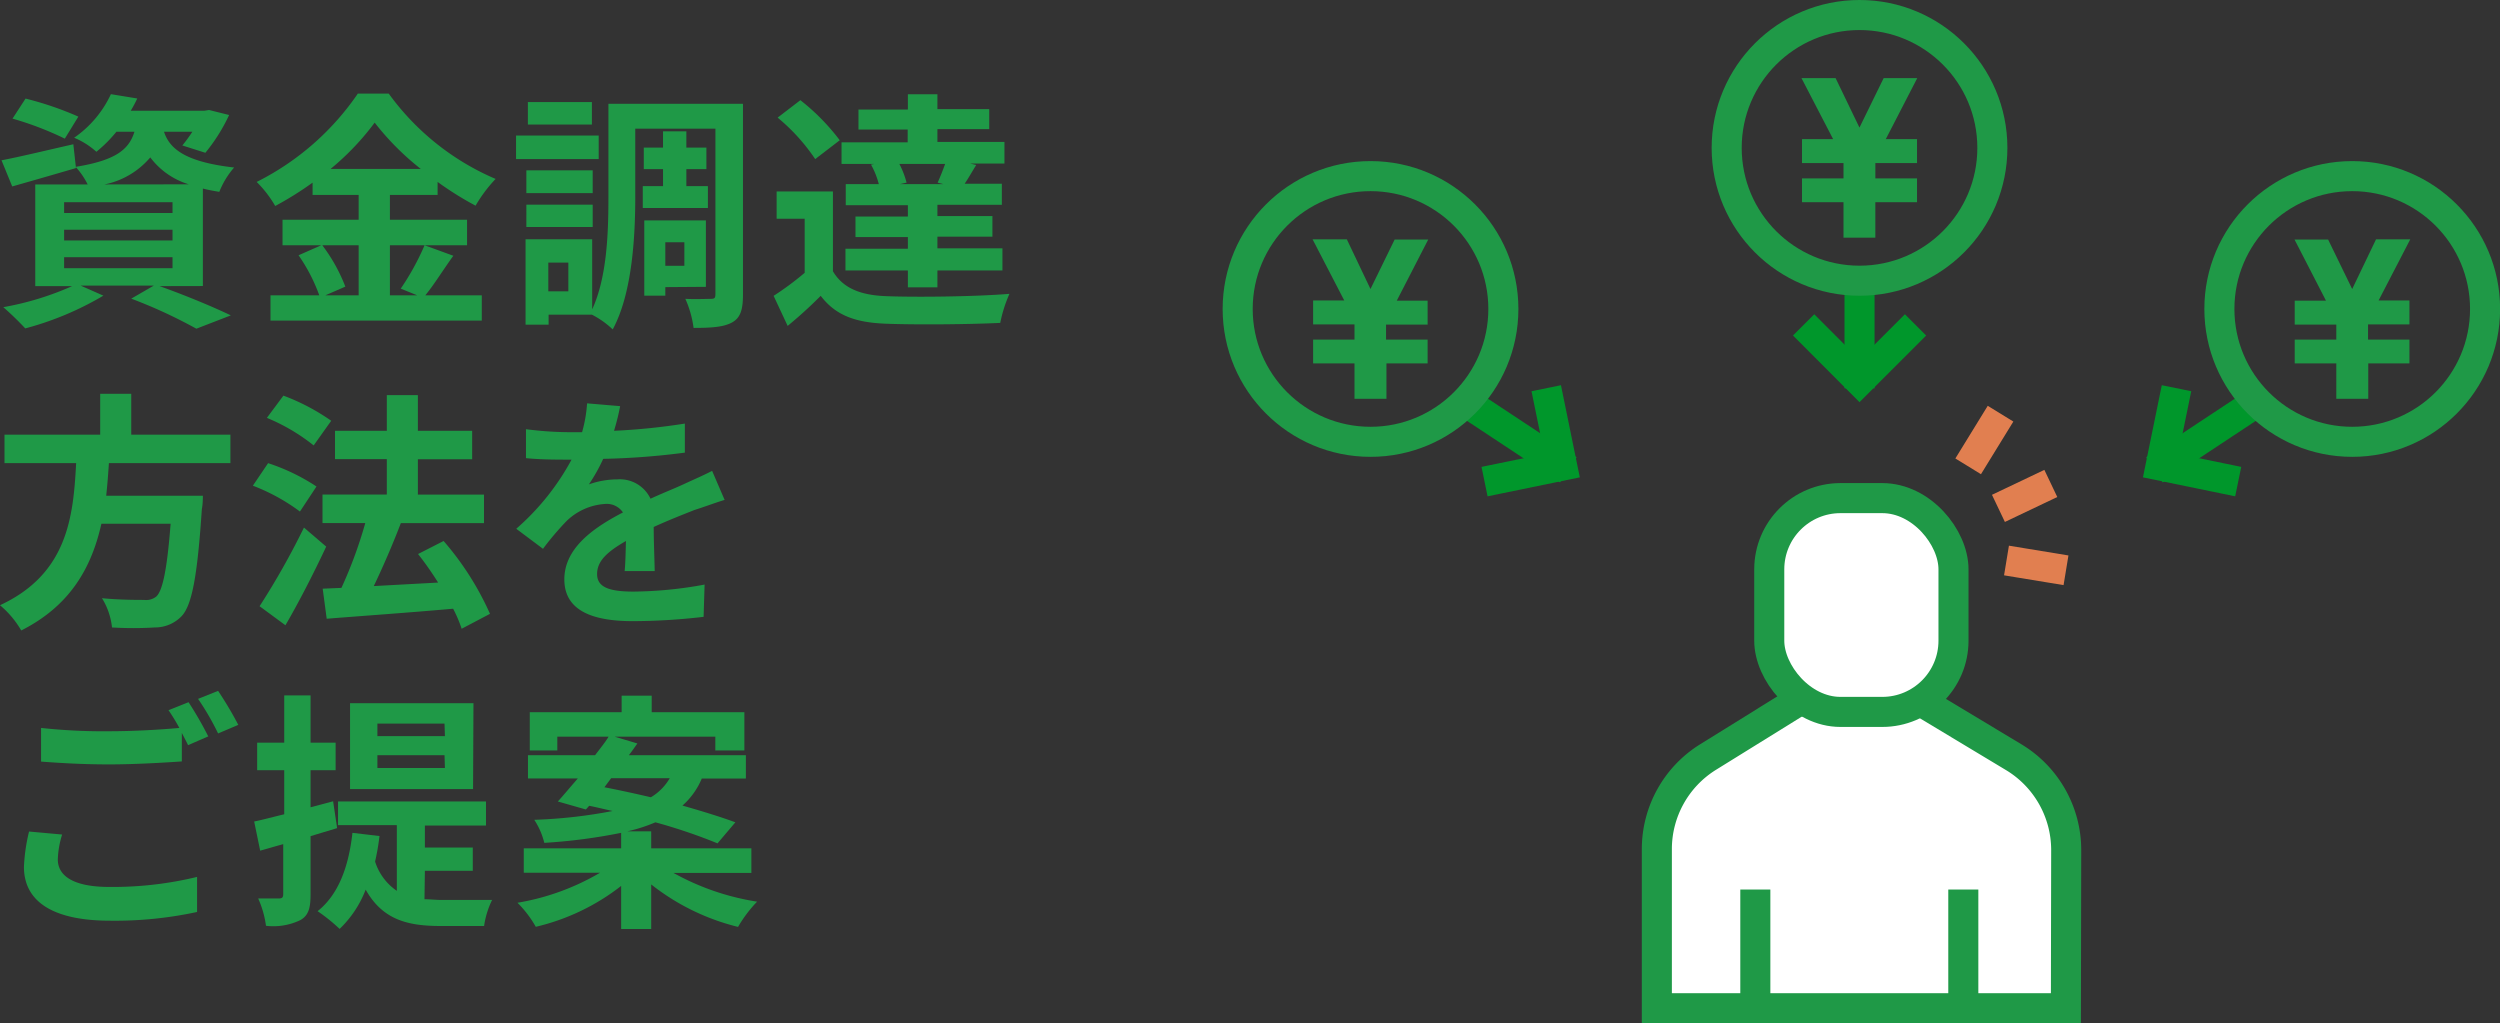 <svg xmlns="http://www.w3.org/2000/svg" viewBox="0 0 249.54 102.14"><rect x="0" y="0" width="249.54" height="102.14" fill="#333333" stroke="none"/><defs><style>.cls-1,.cls-7{fill:#1f9947;}.cls-2{fill:#fff;}.cls-2,.cls-3,.cls-6,.cls-7{stroke:#1f9947;}.cls-2,.cls-3,.cls-4,.cls-7{stroke-miterlimit:10;}.cls-2,.cls-3,.cls-4,.cls-5,.cls-6,.cls-8{stroke-width:3px;}.cls-3,.cls-4,.cls-5,.cls-6,.cls-8{fill:none;}.cls-4,.cls-5{stroke:#00972b;}.cls-4,.cls-5,.cls-8{stroke-linecap:square;}.cls-5,.cls-6,.cls-8{stroke-linejoin:round;}.cls-6{stroke-linecap:round;}.cls-8{stroke:#e17f50;}</style></defs><g id="レイヤー_2" data-name="レイヤー 2"><g id="レイヤー_1-2" data-name="レイヤー 1"><path class="cls-1" d="M15.92,28.56c2.55.9,5.42,2.1,7.12,2.92L19.6,32.81a49.25,49.25,0,0,0-6.5-3l2.25-1.3H8.05l2.27,1a30.81,30.81,0,0,1-7.8,3.27A29.93,29.93,0,0,0,.33,30.66a29.46,29.46,0,0,0,6.87-2.1H3.52V18.41H8.75a7.51,7.51,0,0,0-1.18-1.73l0,.1c-2.15.63-4.48,1.3-6.35,1.83L.15,16c1.85-.35,4.52-1,7.17-1.6l.25,2.25c4-.65,5.3-1.73,5.85-3.5h-1.8a13.5,13.5,0,0,1-2,2,7.71,7.71,0,0,0-2.22-1.4,10.84,10.84,0,0,0,3.67-4.35l2.63.43a11.91,11.91,0,0,1-.65,1.22h7.37l.45-.07,2,.5a17.76,17.76,0,0,1-2.37,3.77l-2.3-.73a15,15,0,0,0,1-1.37H16.37c.53,1.6,1.95,3,7,3.57a8.38,8.38,0,0,0-1.48,2.43c-.6-.1-1.14-.2-1.64-.33v9.73ZM6.47,13.84a31.83,31.83,0,0,0-5.22-2l1.3-2a32.45,32.45,0,0,1,5.27,1.8ZM6.4,21.26H17.22V20.18H6.4ZM6.4,24H17.22V22.93H6.4Zm0,2.77H17.22v-1.1H6.4Zm12.45-8.37A7.53,7.53,0,0,1,15,15.71a8.07,8.07,0,0,1-4.57,2.7Z"/><path class="cls-1" d="M45.25,25.53c-1,1.38-1.93,2.9-2.8,3.95h5.64V32H27V29.48h4.87a17.12,17.12,0,0,0-2.07-4l2.27-1H28.2V21.93h7.6V19.46H31.2V18.23a32.74,32.74,0,0,1-3.73,2.33,11.35,11.35,0,0,0-1.85-2.4,26.69,26.69,0,0,0,10.1-8.82H38.8a25.56,25.56,0,0,0,10.67,8.52,14.11,14.11,0,0,0-2,2.67,32.25,32.25,0,0,1-3.79-2.37v1.3H38.92v2.47h7.7v2.55h-7.7v5h2.73L40,28.81a25.68,25.68,0,0,0,2.38-4.33ZM32.17,24.48a16.81,16.81,0,0,1,2.3,4.13l-2,.87H35.8v-5ZM42,16.86a26.66,26.66,0,0,1-4.6-4.62A26.29,26.29,0,0,1,33,16.86Z"/><path class="cls-1" d="M59.76,15.88H51.51V13.53h8.25Zm14.4,13.53c0,1.45-.23,2.3-1.08,2.77s-2.07.55-3.85.55a10.35,10.35,0,0,0-.82-2.9c1,.05,2.17,0,2.55,0s.45-.1.45-.48V12.84h-8v6.77c0,4-.3,9.67-2.25,13.27a9,9,0,0,0-2.07-1.47H54.76v1h-2.3V23.88h6.65v7c1.5-3.25,1.62-7.77,1.62-11.22v-9.3H74.16Zm-15-10.13H52.54V17h6.62Zm-6.62,1.15h6.62v2.23H52.54Zm6.54-8H52.69V10.19h6.39ZM56.73,26.21h-2v2.87h2Zm9.45-7.63v-1.7H64.26V14.73h1.92V13.11h2.33v1.62h2v2.15h-2v1.7h2.15v2.18h-6.5V18.58Zm.23,10.08v.85h-2.1V22h6.15v6.63Zm0-4.48v2.35h1.9V24.18Z"/><path class="cls-1" d="M83.14,27.08c1,1.68,2.73,2.38,5.28,2.48,3,.12,8.9.05,12.34-.23a13.64,13.64,0,0,0-.92,2.9c-3.1.15-8.4.2-11.45.08s-5-.85-6.47-2.78c-1,1-2,1.93-3.3,3l-1.4-3a29.77,29.77,0,0,0,3.1-2.3V21.83h-2.8V19.11h5.62Zm-1.77-11.2a19.33,19.33,0,0,0-3.75-4.14L79.89,10a21.59,21.59,0,0,1,3.93,4Zm5.92.48H84V14.21h6.6V12.93H85.69v-2h4.93V9.41h2.95v1.48h5.17v2H93.57v1.28h6.69v2.15H96.82l.62.15c-.43.7-.8,1.35-1.15,1.87H100v2.1H93.57v1.13h5.49v2.05H93.57v1.17h6.49V27H93.57v1.68H90.62V27H84.39V24.83h6.23V23.66H85.39V21.61h5.23V20.48h-6.2v-2.1h3.3a8.11,8.11,0,0,0-.78-1.95Zm6.3,1.87c.25-.55.53-1.25.75-1.87H89.77a8.88,8.88,0,0,1,.72,1.87l-.67.15h4.35Z"/><path class="cls-1" d="M10.87,46.23c-.07,1.08-.15,2.18-.27,3.25h9.65s0,.9-.1,1.3c-.45,6.8-1,9.6-2,10.7a3.68,3.68,0,0,1-2.7,1.15,35.16,35.16,0,0,1-4.27,0,6.9,6.9,0,0,0-1-2.92c1.72.17,3.47.17,4.2.17a1.63,1.63,0,0,0,1.2-.32c.65-.55,1.1-2.73,1.45-7.28H10.12c-.95,4.23-3,8.13-8,10.65A9.6,9.6,0,0,0,0,60.41c6.75-3.13,7.32-8.83,7.6-14.18H.45V43.39H10V39.31H13.1v4.08H23v2.84Z"/><path class="cls-1" d="M29.94,51.06a19.53,19.53,0,0,0-4.7-2.58l1.52-2.25a20.09,20.09,0,0,1,4.83,2.33Zm2.62,3.5c-1.22,2.6-2.67,5.45-4.07,7.85l-2.58-1.9a75.7,75.7,0,0,0,4.43-7.85Zm-1.25-10.1a19.25,19.25,0,0,0-4.67-2.75l1.65-2.22A21.17,21.17,0,0,1,33.06,42Zm14.77,18.3a13.08,13.08,0,0,0-.85-2c-4.52.4-9.25.73-12.62,1l-.4-3,1.87-.08a44.07,44.07,0,0,0,2.38-6.47H32.19V49.36h6.42V45.83H33.44V43h5.17V39.44h3.1V43h5.42v2.84H41.71v3.53h6.6v2.85h-8.4l.1,0c-.8,2.1-1.8,4.4-2.7,6.28l6.42-.35a32.66,32.66,0,0,0-2-2.85L44.28,54a29.24,29.24,0,0,1,4.63,7.27Z"/><path class="cls-1" d="M61.29,43a63.34,63.34,0,0,0,7.07-.72l0,2.9a73.38,73.38,0,0,1-8.15.62,17.4,17.4,0,0,1-1.43,2.55,8.48,8.48,0,0,1,2.83-.5,3.38,3.38,0,0,1,3.32,1.93c1.3-.6,2.35-1,3.38-1.48s1.85-.82,2.77-1.3l1.25,2.9c-.8.23-2.12.73-3,1-1.13.45-2.55,1-4.08,1.7,0,1.4.08,3.25.1,4.4h-3c.08-.75.1-1.95.13-3-1.88,1.08-2.88,2-2.88,3.3s1.18,1.75,3.63,1.75a40.46,40.46,0,0,0,7.1-.7l-.1,3.22a61.38,61.38,0,0,1-7.08.43c-3.92,0-6.82-1-6.82-4.17s3-5.2,5.85-6.68a1.94,1.94,0,0,0-1.75-.85,6.07,6.07,0,0,0-3.9,1.73,28.77,28.77,0,0,0-2.33,2.75l-2.67-2a24.58,24.58,0,0,0,5.52-6.9h-.32c-1,0-2.85,0-4.23-.15V42.84a34.36,34.36,0,0,0,4.4.3h1.2a13.62,13.62,0,0,0,.5-2.88l3.3.28A23.3,23.3,0,0,1,61.29,43Z"/><path class="cls-1" d="M5.77,85.78c0,1.63,1.53,2.75,5.13,2.75a35.62,35.62,0,0,0,8.77-1l0,3.5a38.75,38.75,0,0,1-8.68.87c-5.72,0-8.6-1.92-8.6-5.37A17.86,17.86,0,0,1,2.9,83l3.3.3A9.38,9.38,0,0,0,5.77,85.78Zm15-12.27-2,.87c-.17-.37-.4-.79-.62-1.22V76c-1.75.13-4.85.3-7.23.3-2.62,0-4.8-.13-6.82-.28V72.66a57.39,57.39,0,0,0,6.8.33c2.37,0,5.07-.15,7-.33a18.32,18.32,0,0,0-1.08-1.77l2-.8A35.32,35.32,0,0,1,20.79,73.51Zm3-1.15-2,.85a25.92,25.92,0,0,0-2-3.45l2-.8A36.89,36.89,0,0,1,23.79,72.36Z"/><path class="cls-1" d="M31,83.46v5.82c0,1.38-.22,2.1-1,2.55a6.21,6.21,0,0,1-3.45.58,9.82,9.82,0,0,0-.78-2.73c.93,0,1.78,0,2.08,0s.42-.1.42-.42v-5c-.82.22-1.57.45-2.3.65L25.37,82c.85-.17,1.85-.45,3-.72V76.88h-2.7V74.13h2.7V69.41H31v4.72h2.5v2.75H31v3.7l2.25-.6.4,2.68Zm11.37,6.3c.58,0,1.13.07,1.75.07.85,0,4,0,5,0a8.76,8.76,0,0,0-.8,2.6H44c-3.28,0-5.8-.6-7.5-3.63a10.76,10.76,0,0,1-2.6,3.92,17.55,17.55,0,0,0-2.2-1.77c2.08-1.65,3.1-4.42,3.48-7.82l2.7.32A24.25,24.25,0,0,1,37.44,86a5.57,5.57,0,0,0,2.17,2.92V82.36H33.74V80H48.51v2.4h-6.1v2.2h4.78v2.32H42.41Zm4.85-11H34.94V70.19H47.26Zm-2.85-6.53H37.67v1.25h6.74Zm0,3.15H37.67v1.28h6.74Z"/><path class="cls-1" d="M67.22,87.13A25.07,25.07,0,0,0,75.57,90a13.12,13.12,0,0,0-1.9,2.52A22.74,22.74,0,0,1,65,88.28v4.45H62v-4.3a22,22,0,0,1-8.52,4.08,10.9,10.9,0,0,0-1.83-2.4,24.11,24.11,0,0,0,8.25-3H52.28V84.68H62V83.13a55.2,55.2,0,0,1-7.67,1,7.47,7.47,0,0,0-1-2.3,49.3,49.3,0,0,0,7.82-.88c-.79-.17-1.59-.37-2.34-.52l-.33.37L55.68,80c.6-.65,1.25-1.45,2-2.3H52.7V75.38h6.7c.48-.64,1-1.27,1.35-1.85H55.63v1.38H52.88V71.09h9.17V69.44h3v1.65h9.25v3.82H71.4V73.53H61.35l2.27.68c-.27.38-.54.78-.85,1.17H74.45v2.33h-4.4a7.44,7.44,0,0,1-1.93,2.7c2,.57,3.88,1.15,5.28,1.67l-1.78,2.1a54.93,54.93,0,0,0-6.2-2.1,15.92,15.92,0,0,1-2.8.9H65v1.7h10v2.45Zm-6.89-8.55c1.45.28,3.05.63,4.64,1a5.32,5.32,0,0,0,1.88-1.9H61Z"/><path class="cls-2" d="M206.21,100.64H165.38V84.76a10.82,10.82,0,0,1,5.12-9.2l10.13-6.28a9.41,9.41,0,0,1,9.8-.06L201,75.58a10.82,10.82,0,0,1,5.24,9.26Z"/><rect class="cls-2" x="176.6" y="49.72" width="18.39" height="21.34" rx="7.11"/><line class="cls-3" x1="175.21" y1="88.79" x2="175.21" y2="99.81"/><line class="cls-3" x1="195.97" y1="88.79" x2="195.97" y2="99.81"/><polyline class="cls-4" points="190.14 33.49 185.61 38.02 181.09 33.49"/><line class="cls-5" x1="185.61" y1="37.26" x2="185.61" y2="28.11"/><circle class="cls-6" cx="185.61" cy="14.76" r="13.26"/><path class="cls-7" d="M186.69,19.68v3.54h-2.18V19.68h-4.14V18.31h4.14V15.78h-4.14V14.39h3.43L180.64,8.3h2.27l2.69,5.58,2.73-5.58h2.22l-3.14,6.09h3.44v1.39h-4.16v2.53h4.16v1.37Z"/><line class="cls-8" x1="203.35" y1="48.9" x2="200.83" y2="50.1"/><line class="cls-8" x1="197.24" y1="45.27" x2="198.9" y2="42.57"/><line class="cls-8" x1="201.76" y1="56.19" x2="204.74" y2="56.68"/><polyline class="cls-4" points="154.64 40.22 155.92 46.48 149.65 47.77"/><line class="cls-5" x1="155.29" y1="46.07" x2="147.65" y2="41.02"/><circle class="cls-6" cx="136.8" cy="30.84" r="13.26"/><path class="cls-7" d="M137.89,35.77v3.54H135.7V35.77h-4.13V34.4h4.13V31.88h-4.13V30.49H135l-3.16-6.1h2.28L136.79,30l2.73-5.59h2.22l-3.14,6.1H142v1.39h-4.15V34.4H142v1.37Z"/><polyline class="cls-4" points="216.95 40.22 215.67 46.48 221.94 47.77"/><line class="cls-5" x1="216.3" y1="46.07" x2="223.94" y2="41.02"/><circle class="cls-6" cx="234.79" cy="30.84" r="13.26"/><path class="cls-7" d="M233.7,35.77v3.54h2.19V35.77H240V34.4h-4.13V31.88H240V30.49H236.6l3.16-6.1h-2.28L234.79,30l-2.72-5.59h-2.22l3.14,6.1h-3.44v1.39h4.15V34.4h-4.15v1.37Z"/></g></g></svg>